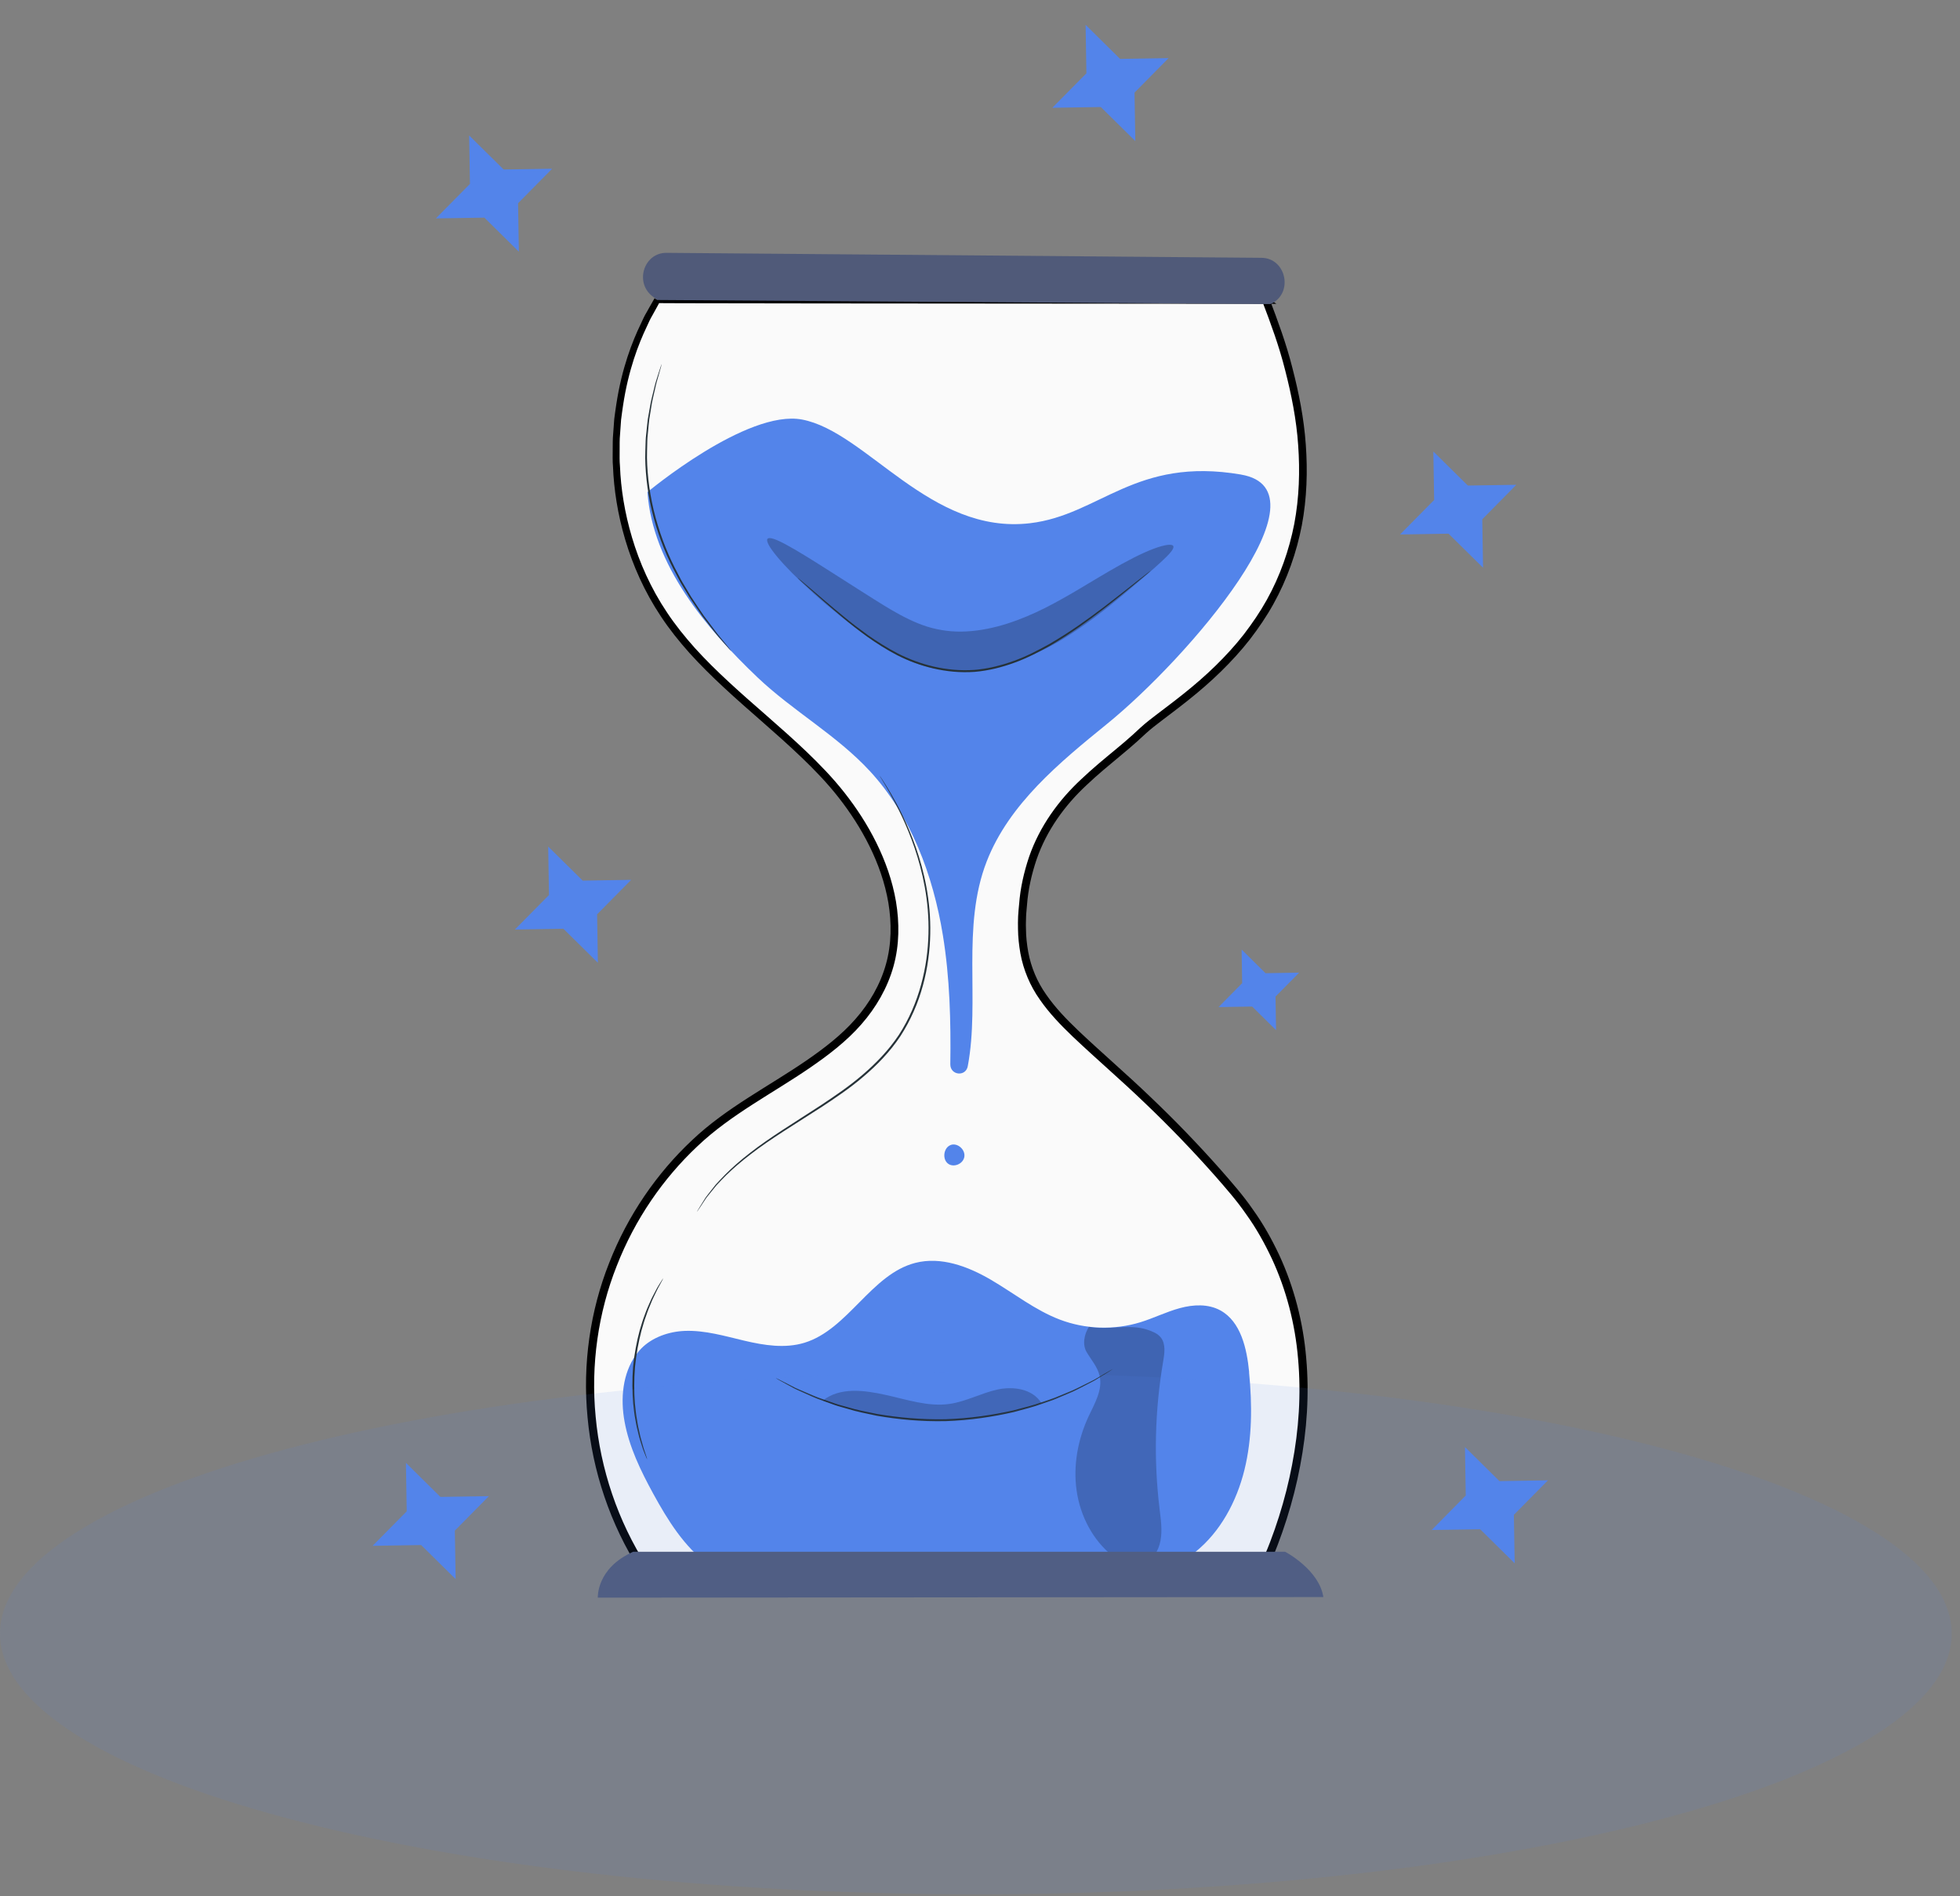 <svg width="124" height="120" viewBox="0 0 124 120" fill="none" xmlns="http://www.w3.org/2000/svg">
<rect x="0" y="0" width="124" height="120" fill="#808080" stroke="none"/>
<path d="M90.575 96.822L92.731 94.639L92.681 91.572L94.864 93.728L97.931 93.678L95.776 95.861L95.826 98.928L93.643 96.773L90.575 96.822Z" fill="#5384EA"/>
<path d="M23.575 97.822L25.731 95.639L25.681 92.572L27.864 94.728L30.931 94.678L28.776 96.861L28.826 99.928L26.643 97.773L23.575 97.822Z" fill="#5384EA"/>
<path d="M66.575 6.822L68.731 4.639L68.681 1.572L70.864 3.728L73.931 3.678L71.776 5.861L71.826 8.928L69.643 6.773L66.575 6.822Z" fill="#5384EA"/>
<path d="M27.575 13.822L29.731 11.639L29.681 8.572L31.864 10.727L34.931 10.678L32.776 12.861L32.826 15.928L30.643 13.773L27.575 13.822Z" fill="#5384EA"/>
<path d="M32.575 58.822L34.731 56.639L34.681 53.572L36.864 55.727L39.931 55.678L37.776 57.861L37.826 60.928L35.643 58.773L32.575 58.822Z" fill="#5384EA"/>
<path d="M88.575 33.822L90.731 31.639L90.681 28.572L92.864 30.727L95.931 30.678L93.776 32.861L93.826 35.928L91.643 33.773L88.575 33.822Z" fill="#5384EA"/>
<path d="M77.091 63.731L78.585 62.217L78.551 60.09L80.065 61.585L82.192 61.551L80.697 63.064L80.731 65.191L79.218 63.697L77.091 63.731Z" fill="#5384EA"/>
<path d="M41.583 18.981C37.889 25.006 38.131 33.36 42.167 39.144C44.857 43.001 48.891 45.584 52.094 48.992C55.297 52.398 57.732 57.421 56.041 61.846C54.319 66.35 49.278 68.183 45.502 71.036C41.389 74.144 38.502 78.944 37.616 84.141C36.73 89.337 37.86 94.875 40.697 99.255H79.912C79.912 99.255 86.802 85.637 77.945 75.258C69.088 64.88 64.331 64.71 64.658 57.905C64.987 51.1 69.578 48.887 72.204 46.336C74.827 43.784 87.621 37.828 80.076 18.981H41.583Z" fill="#FAFAFA"/>
<path d="M41.584 18.981C41.584 18.981 41.812 18.976 42.258 18.976C42.707 18.976 43.372 18.974 44.246 18.971C45.997 18.969 48.577 18.964 51.9 18.959C58.552 18.955 68.178 18.948 80.079 18.938H80.109L80.118 18.964C80.654 20.375 81.195 21.829 81.579 23.368C81.975 24.901 82.297 26.5 82.412 28.154C82.532 29.806 82.481 31.513 82.164 33.207C81.837 34.897 81.253 36.571 80.392 38.12C79.964 38.895 79.46 39.633 78.915 40.342C78.365 41.049 77.755 41.712 77.108 42.347C76.462 42.98 75.774 43.576 75.058 44.147C74.345 44.72 73.599 45.262 72.872 45.832C72.508 46.116 72.175 46.436 71.827 46.756C71.478 47.071 71.118 47.374 70.757 47.672C70.032 48.274 69.301 48.876 68.61 49.532C67.216 50.826 66.038 52.442 65.389 54.325C65.073 55.263 64.848 56.246 64.774 57.254C64.756 57.504 64.722 57.755 64.715 58.008C64.71 58.261 64.696 58.514 64.708 58.767C64.71 59.273 64.765 59.782 64.855 60.28C65.039 61.281 65.444 62.238 66.033 63.066C66.613 63.904 67.326 64.641 68.067 65.35C69.556 66.763 71.135 68.11 72.649 69.566C74.17 71.012 75.645 72.54 77.067 74.146C77.773 74.953 78.489 75.762 79.106 76.662C79.743 77.546 80.279 78.507 80.749 79.505C81.676 81.51 82.249 83.709 82.438 85.957C82.64 88.206 82.486 90.497 82.056 92.739C81.844 93.86 81.561 94.973 81.213 96.066C80.866 97.159 80.466 98.238 79.969 99.279L79.952 99.312H78.905C65.518 99.312 52.602 99.312 40.7 99.31H40.67L40.654 99.284C38.786 96.374 37.677 93.032 37.371 89.681C37.046 86.329 37.543 82.971 38.728 79.987C39.897 76.994 41.715 74.371 43.913 72.306C45.008 71.265 46.227 70.416 47.452 69.628C48.676 68.84 49.912 68.11 51.078 67.312C52.24 66.513 53.361 65.661 54.27 64.62C55.183 63.586 55.881 62.374 56.244 61.068C56.61 59.763 56.615 58.392 56.401 57.103C56.182 55.81 55.745 54.585 55.188 53.459C54.631 52.329 53.955 51.294 53.214 50.348C52.475 49.401 51.654 48.558 50.825 47.763C49.166 46.178 47.465 44.791 45.938 43.366C45.171 42.655 44.447 41.939 43.779 41.201C43.116 40.459 42.509 39.7 41.989 38.912C40.94 37.342 40.219 35.685 39.745 34.088C39.271 32.489 39.037 30.942 38.981 29.52C38.949 29.164 38.963 28.815 38.963 28.476C38.968 28.137 38.958 27.803 38.991 27.481C39.014 27.159 39.039 26.844 39.06 26.536C39.094 26.23 39.145 25.934 39.184 25.648C39.529 23.344 40.199 21.659 40.721 20.583C40.845 20.308 40.956 20.067 41.075 19.874C41.188 19.676 41.28 19.509 41.356 19.375C41.508 19.108 41.584 18.976 41.584 18.976C41.568 19.005 41.503 19.122 41.361 19.384C41.287 19.518 41.195 19.685 41.085 19.883C40.967 20.077 40.859 20.318 40.735 20.592C40.219 21.671 39.557 23.354 39.216 25.655C39.177 25.941 39.129 26.237 39.094 26.543C39.071 26.848 39.05 27.163 39.027 27.486C38.995 27.808 39.004 28.14 39.002 28.479C39.002 28.818 38.991 29.166 39.023 29.52C39.08 30.937 39.317 32.479 39.794 34.074C40.268 35.666 40.988 37.313 42.037 38.876C42.557 39.659 43.163 40.416 43.825 41.156C44.492 41.891 45.217 42.605 45.984 43.314C47.511 44.734 49.212 46.118 50.878 47.706C51.706 48.501 52.532 49.346 53.278 50.298C54.024 51.248 54.703 52.286 55.264 53.423C55.823 54.556 56.267 55.786 56.488 57.091C56.704 58.392 56.704 59.777 56.334 61.099C55.966 62.419 55.259 63.648 54.341 64.692C53.423 65.744 52.298 66.601 51.133 67.403C49.962 68.205 48.729 68.936 47.507 69.723C46.285 70.511 45.072 71.356 43.984 72.392C41.8 74.445 39.992 77.058 38.832 80.035C37.654 83.002 37.161 86.341 37.486 89.674C37.792 93.006 38.896 96.329 40.753 99.222L40.705 99.195C52.608 99.195 65.525 99.195 78.91 99.193H79.92L79.867 99.226C80.36 98.198 80.76 97.119 81.105 96.033C81.45 94.944 81.731 93.837 81.943 92.719C82.371 90.488 82.525 88.208 82.323 85.974C82.136 83.74 81.568 81.556 80.645 79.565C80.178 78.574 79.646 77.617 79.014 76.741C78.401 75.848 77.688 75.041 76.984 74.237C75.564 72.633 74.091 71.108 72.575 69.661C71.066 68.208 69.489 66.861 67.996 65.444C67.255 64.732 66.535 63.99 65.948 63.14C65.352 62.3 64.94 61.321 64.754 60.307C64.664 59.798 64.609 59.285 64.604 58.774C64.593 58.519 64.606 58.263 64.611 58.008C64.62 57.753 64.652 57.5 64.673 57.247C64.747 56.232 64.975 55.239 65.294 54.289C65.95 52.389 67.142 50.754 68.546 49.453C69.241 48.792 69.975 48.188 70.7 47.589C71.063 47.288 71.42 46.987 71.767 46.675C72.108 46.36 72.451 46.033 72.817 45.746C73.549 45.173 74.292 44.634 75.003 44.061C75.716 43.493 76.402 42.898 77.046 42.268C77.688 41.638 78.296 40.977 78.843 40.275C79.384 39.569 79.886 38.836 80.314 38.067C81.17 36.53 81.752 34.866 82.079 33.188C82.396 31.505 82.447 29.806 82.329 28.161C82.217 26.512 81.895 24.92 81.503 23.392C81.121 21.857 80.583 20.406 80.049 18.998L80.088 19.024C68.194 19.014 58.573 19.007 51.925 19.002C48.6 18.998 46.018 18.993 44.267 18.991C43.393 18.988 42.723 18.986 42.274 18.986C41.825 18.986 41.593 18.981 41.593 18.981H41.584Z" fill="#242424" stroke="black" stroke-width="0.4"/>
<path d="M78.517 30.033C84.293 31.019 75.185 41.629 70.031 45.816C67.046 48.241 63.841 50.869 62.423 54.516C60.815 58.655 62.007 63.305 61.227 67.468C61.098 68.16 60.113 68.05 60.122 67.346C60.161 64.613 60.09 61.882 59.653 59.192C59.034 55.378 57.619 51.602 55.041 48.806C52.938 46.524 50.179 45.006 47.933 42.875C44.657 39.76 41.29 35.742 40.961 31.143C40.961 31.143 47.252 25.887 50.745 26.55C54.827 27.326 58.845 33.859 65.168 33.11C69.584 32.587 71.812 28.887 78.513 30.03L78.517 30.033Z" fill="#5384EA"/>
<path d="M79.028 86.829C78.883 85.33 78.497 83.635 77.215 82.929C76.44 82.501 75.494 82.549 74.642 82.781C73.791 83.012 72.993 83.413 72.15 83.673C70.491 84.184 68.673 84.124 67.049 83.506C65.482 82.91 64.136 81.831 62.681 80.981C61.227 80.131 59.522 79.501 57.902 79.919C55.108 80.64 53.654 84.129 50.893 84.972C49.666 85.347 48.348 85.137 47.098 84.843C45.851 84.549 44.597 84.172 43.32 84.222C42.319 84.261 41.276 84.621 40.572 85.332L40.579 85.323C40.579 85.323 40.566 85.337 40.559 85.347C40.444 85.466 40.338 85.593 40.241 85.731C39.385 86.915 39.247 88.509 39.512 89.956C39.806 91.577 40.536 93.073 41.318 94.508C42.241 96.198 43.288 97.881 44.811 99.005C46.691 100.394 49.057 99.435 51.358 99.623C56.726 100.062 62.504 100.363 67.873 99.931C70.71 99.702 73.368 100.022 75.618 98.217C77.201 96.947 78.232 95.033 78.729 93.021C79.226 91.009 79.224 88.898 79.022 86.831L79.028 86.829Z" fill="#5384EA"/>
<g opacity="0.24">
<path d="M68.893 83.959C68.59 84.441 68.461 85.086 68.753 85.575C69.045 86.064 69.441 86.508 69.568 87.07C69.768 87.948 69.257 88.81 68.875 89.621C68.194 91.075 67.885 92.731 68.113 94.331C68.343 95.93 69.133 97.455 70.366 98.443C70.911 98.88 71.62 99.219 72.278 99.004C72.897 98.804 73.298 98.152 73.42 97.491C73.542 96.83 73.44 96.15 73.36 95.484C72.985 92.385 73.061 89.23 73.588 86.155C73.675 85.642 73.76 85.055 73.445 84.647C73.245 84.386 72.925 84.265 72.619 84.157C71.422 83.744 70.131 84.203 68.891 83.959" fill="black"/>
</g>
<path d="M37.821 101.105C37.821 101.105 37.713 99.239 40.06 98.198H81.307C81.307 98.198 83.459 99.327 83.723 101.065L37.821 101.103V101.105Z" fill="#505A79"/>
<path d="M80.439 19.21C80.418 19.22 80.395 19.232 80.374 19.242L41.589 18.984C41.589 18.984 41.451 18.893 41.246 18.726C40.142 17.828 40.761 15.988 42.164 16L79.808 16.315C81.361 16.327 81.845 18.523 80.441 19.213L80.439 19.21Z" fill="#505A79"/>
<g opacity="0.24">
<path d="M74.228 34.556C74.306 34.711 74.014 35.048 73.459 35.558C72.902 36.072 72.088 36.773 71.052 37.64C70.012 38.499 68.751 39.533 67.145 40.499C66.34 40.982 65.444 41.418 64.466 41.774C63.974 41.946 63.463 42.106 62.927 42.216C62.393 42.335 61.836 42.414 61.263 42.44C60.122 42.507 58.96 42.335 57.92 41.965C56.886 41.593 56.003 41.068 55.232 40.542C54.459 40.01 53.792 39.485 53.163 38.984C52.538 38.48 51.967 37.995 51.458 37.537C49.422 35.706 48.349 34.36 48.557 34.1C48.771 33.83 50.213 34.687 52.459 36.119C53.021 36.477 53.635 36.869 54.295 37.289C54.954 37.704 55.662 38.165 56.385 38.59C57.11 39.015 57.867 39.401 58.651 39.652C59.432 39.893 60.262 40.008 61.146 39.958C62.913 39.864 64.627 39.218 66.112 38.475C67.605 37.719 68.94 36.859 70.104 36.184C71.266 35.501 72.263 34.995 72.985 34.725C73.71 34.456 74.154 34.408 74.228 34.556Z" fill="black"/>
</g>
<path d="M60.148 72.456C60.574 72.301 61.083 72.745 61.009 73.206C60.933 73.667 60.312 73.915 59.96 73.624C59.608 73.332 59.7 72.65 60.116 72.471" fill="#5384EA"/>
<path d="M46.279 41.216C46.279 41.216 46.228 41.171 46.141 41.073C46.048 40.968 45.922 40.825 45.765 40.646C45.607 40.457 45.397 40.237 45.183 39.958C44.967 39.679 44.721 39.361 44.451 39.013C44.201 38.645 43.918 38.252 43.632 37.812C43.496 37.588 43.356 37.356 43.211 37.118C43.14 36.998 43.064 36.879 42.995 36.752C42.928 36.626 42.861 36.497 42.792 36.366C42.226 35.332 41.722 34.12 41.363 32.797C41.004 31.473 40.836 30.164 40.82 28.973C40.82 28.675 40.834 28.386 40.841 28.104C40.848 27.964 40.846 27.825 40.859 27.689C40.873 27.553 40.887 27.419 40.901 27.288C40.931 27.026 40.949 26.77 40.984 26.527C41.025 26.285 41.066 26.054 41.106 25.832C41.172 25.386 41.285 24.997 41.366 24.651C41.409 24.479 41.444 24.316 41.488 24.171C41.534 24.027 41.575 23.894 41.614 23.772C41.688 23.543 41.748 23.359 41.791 23.223C41.833 23.099 41.856 23.035 41.86 23.035C41.865 23.035 41.849 23.104 41.814 23.23C41.775 23.369 41.725 23.552 41.658 23.784C41.623 23.906 41.584 24.039 41.543 24.183C41.501 24.328 41.471 24.493 41.43 24.665C41.354 25.011 41.248 25.402 41.188 25.846C41.152 26.068 41.115 26.297 41.076 26.539C41.044 26.78 41.027 27.035 41 27.295C40.988 27.427 40.974 27.56 40.961 27.694C40.949 27.83 40.952 27.968 40.947 28.107C40.942 28.386 40.928 28.675 40.931 28.971C40.952 30.152 41.122 31.449 41.478 32.764C41.835 34.077 42.332 35.28 42.889 36.311C42.956 36.442 43.023 36.571 43.089 36.697C43.156 36.824 43.232 36.941 43.303 37.063C43.446 37.301 43.584 37.533 43.717 37.757C43.998 38.197 44.277 38.593 44.523 38.96C44.787 39.314 45.027 39.631 45.238 39.915C45.446 40.199 45.65 40.421 45.802 40.617C45.952 40.803 46.071 40.949 46.161 41.059C46.242 41.161 46.283 41.216 46.281 41.218L46.279 41.216Z" fill="#263238"/>
<path d="M44.094 76.677C44.094 76.677 44.108 76.648 44.138 76.598C44.172 76.543 44.216 76.469 44.273 76.374C44.335 76.273 44.411 76.152 44.499 76.011C44.545 75.939 44.593 75.863 44.644 75.779C44.701 75.7 44.766 75.622 44.832 75.533C44.968 75.362 45.12 75.171 45.283 74.96C45.461 74.762 45.663 74.557 45.877 74.333C46.314 73.894 46.841 73.426 47.456 72.953C48.678 71.993 50.254 71.039 51.961 69.924C52.808 69.358 53.701 68.761 54.545 68.036C55.39 67.315 56.204 66.484 56.865 65.494C58.165 63.489 58.692 61.166 58.74 59.09C58.793 56.998 58.363 55.134 57.859 53.65C57.348 52.16 56.761 51.024 56.336 50.26C56.122 49.876 55.947 49.584 55.827 49.386C55.77 49.291 55.726 49.217 55.691 49.162C55.661 49.112 55.648 49.083 55.648 49.083C55.648 49.083 55.668 49.107 55.7 49.155C55.737 49.21 55.786 49.281 55.846 49.374C55.972 49.568 56.154 49.857 56.375 50.236C56.814 50.995 57.415 52.127 57.94 53.621C58.457 55.11 58.899 56.984 58.853 59.094C58.844 59.619 58.802 60.159 58.726 60.703C58.653 61.25 58.542 61.801 58.391 62.352C58.094 63.455 57.62 64.553 56.968 65.565C56.301 66.57 55.477 67.408 54.626 68.131C53.775 68.862 52.879 69.456 52.028 70.022C50.314 71.132 48.737 72.077 47.513 73.025C46.899 73.493 46.37 73.951 45.93 74.383C45.716 74.605 45.511 74.805 45.334 75.001C45.168 75.206 45.014 75.395 44.876 75.564C44.807 75.65 44.74 75.727 44.683 75.805C44.63 75.887 44.579 75.963 44.533 76.032C44.441 76.171 44.363 76.29 44.298 76.388C44.236 76.479 44.188 76.55 44.151 76.605C44.117 76.653 44.101 76.679 44.098 76.677H44.094Z" fill="#263238"/>
<path d="M41.957 80.895C41.957 80.895 41.943 80.935 41.907 81.005C41.863 81.086 41.807 81.186 41.743 81.308C41.669 81.437 41.582 81.599 41.492 81.792C41.403 81.986 41.288 82.198 41.191 82.449C41.14 82.573 41.085 82.702 41.03 82.838C40.974 82.974 40.928 83.119 40.876 83.267C40.763 83.561 40.675 83.888 40.576 84.229C40.399 84.917 40.252 85.685 40.174 86.504C40.105 87.323 40.116 88.108 40.169 88.817C40.208 89.17 40.236 89.509 40.296 89.82C40.323 89.975 40.342 90.128 40.372 90.271C40.404 90.414 40.434 90.55 40.464 90.684C40.514 90.949 40.59 91.18 40.645 91.385C40.698 91.593 40.756 91.767 40.806 91.908C40.85 92.04 40.885 92.149 40.915 92.238C40.938 92.314 40.949 92.355 40.945 92.357C40.94 92.357 40.924 92.321 40.892 92.247C40.857 92.161 40.813 92.054 40.763 91.925C40.705 91.784 40.641 91.612 40.581 91.405C40.519 91.199 40.438 90.968 40.381 90.703C40.349 90.572 40.316 90.433 40.282 90.29C40.247 90.147 40.227 89.994 40.197 89.836C40.132 89.524 40.1 89.182 40.059 88.827C39.999 88.111 39.985 87.318 40.054 86.492C40.132 85.666 40.284 84.891 40.468 84.198C40.572 83.855 40.664 83.528 40.781 83.232C40.839 83.084 40.885 82.936 40.945 82.802C41.004 82.668 41.06 82.537 41.115 82.415C41.218 82.165 41.338 81.952 41.435 81.764C41.529 81.573 41.623 81.415 41.704 81.286C41.778 81.169 41.837 81.071 41.888 80.993C41.932 80.926 41.955 80.892 41.959 80.895H41.957Z" fill="#263238"/>
<path d="M70.406 86.631C70.406 86.631 70.392 86.645 70.36 86.667C70.32 86.691 70.275 86.722 70.217 86.76C70.081 86.846 69.895 86.96 69.658 87.108C69.536 87.185 69.4 87.266 69.253 87.356C69.101 87.442 68.933 87.523 68.753 87.619C68.392 87.8 67.99 88.03 67.515 88.216C67.281 88.316 67.034 88.421 66.779 88.528C66.524 88.636 66.245 88.717 65.965 88.82C65.405 89.032 64.784 89.183 64.137 89.359C62.83 89.66 61.369 89.882 59.823 89.934C58.276 89.968 56.804 89.825 55.483 89.595C54.827 89.455 54.201 89.338 53.631 89.156C53.345 89.07 53.065 89.004 52.802 88.91C52.542 88.815 52.291 88.724 52.052 88.638C51.569 88.478 51.157 88.271 50.786 88.108C50.602 88.025 50.43 87.951 50.273 87.874C50.121 87.791 49.983 87.717 49.857 87.648C49.613 87.514 49.422 87.407 49.282 87.33C49.222 87.297 49.173 87.268 49.134 87.244C49.102 87.225 49.086 87.213 49.086 87.211C49.086 87.211 49.104 87.216 49.141 87.232C49.183 87.251 49.233 87.278 49.295 87.306C49.438 87.378 49.634 87.478 49.88 87.602C50.006 87.667 50.147 87.741 50.301 87.82C50.457 87.894 50.632 87.963 50.816 88.044C51.189 88.199 51.601 88.4 52.084 88.555C52.324 88.638 52.572 88.727 52.834 88.82C53.094 88.91 53.375 88.975 53.66 89.058C54.229 89.235 54.852 89.347 55.506 89.483C56.82 89.705 58.283 89.844 59.823 89.813C61.36 89.763 62.814 89.545 64.117 89.252C64.761 89.08 65.38 88.934 65.939 88.727C66.22 88.629 66.496 88.547 66.751 88.445C67.007 88.34 67.253 88.237 67.486 88.142C67.96 87.963 68.362 87.738 68.726 87.564C68.905 87.473 69.076 87.395 69.228 87.311C69.377 87.225 69.513 87.144 69.637 87.072C69.876 86.934 70.067 86.824 70.205 86.745C70.265 86.712 70.316 86.686 70.355 86.662C70.389 86.643 70.408 86.636 70.408 86.638L70.406 86.631Z" fill="#263238"/>
<path d="M72.801 36.112C72.801 36.112 72.785 36.129 72.753 36.16C72.714 36.194 72.663 36.236 72.601 36.289C72.461 36.406 72.263 36.568 72.014 36.776C71.501 37.196 70.762 37.805 69.826 38.53C68.889 39.251 67.752 40.092 66.404 40.877C65.723 41.254 64.996 41.641 64.2 41.929C63.406 42.221 62.55 42.443 61.655 42.517C59.858 42.643 58.152 42.17 56.767 41.462C56.074 41.101 55.449 40.698 54.878 40.297C54.316 39.886 53.803 39.488 53.35 39.106C52.439 38.347 51.725 37.705 51.228 37.265C50.987 37.048 50.796 36.879 50.66 36.755C50.6 36.7 50.552 36.654 50.515 36.618C50.483 36.587 50.467 36.571 50.469 36.568C50.469 36.568 50.49 36.58 50.524 36.609C50.563 36.642 50.614 36.683 50.678 36.735C50.819 36.852 51.014 37.017 51.261 37.227C51.764 37.657 52.487 38.287 53.403 39.036C53.858 39.414 54.374 39.805 54.935 40.211C55.504 40.605 56.127 41.003 56.815 41.359C58.191 42.056 59.874 42.517 61.648 42.392C62.529 42.321 63.373 42.101 64.16 41.815C64.95 41.531 65.672 41.149 66.351 40.776C67.697 40.001 68.834 39.17 69.778 38.459C70.719 37.743 71.466 37.146 71.987 36.738C72.242 36.54 72.445 36.382 72.587 36.27C72.652 36.22 72.704 36.182 72.746 36.151C72.783 36.124 72.801 36.112 72.803 36.112H72.801Z" fill="#263238"/>
<g opacity="0.24">
<path d="M52.047 88.636C53.138 87.763 54.67 87.975 56.016 88.269C57.365 88.562 58.722 89.04 60.087 88.841C61.115 88.691 62.059 88.168 63.074 87.939C64.088 87.71 65.32 87.88 65.881 88.784C61.417 90.29 56.479 90.236 52.047 88.634" fill="black"/>
</g>
<path d="M61.738 119.875C95.835 119.875 123.475 112.488 123.475 103.375C123.475 94.262 95.835 86.875 61.738 86.875C27.641 86.875 0 94.262 0 103.375C0 112.488 27.641 119.875 61.738 119.875Z" fill="#5384EA" fill-opacity="0.1"/>
</svg>
